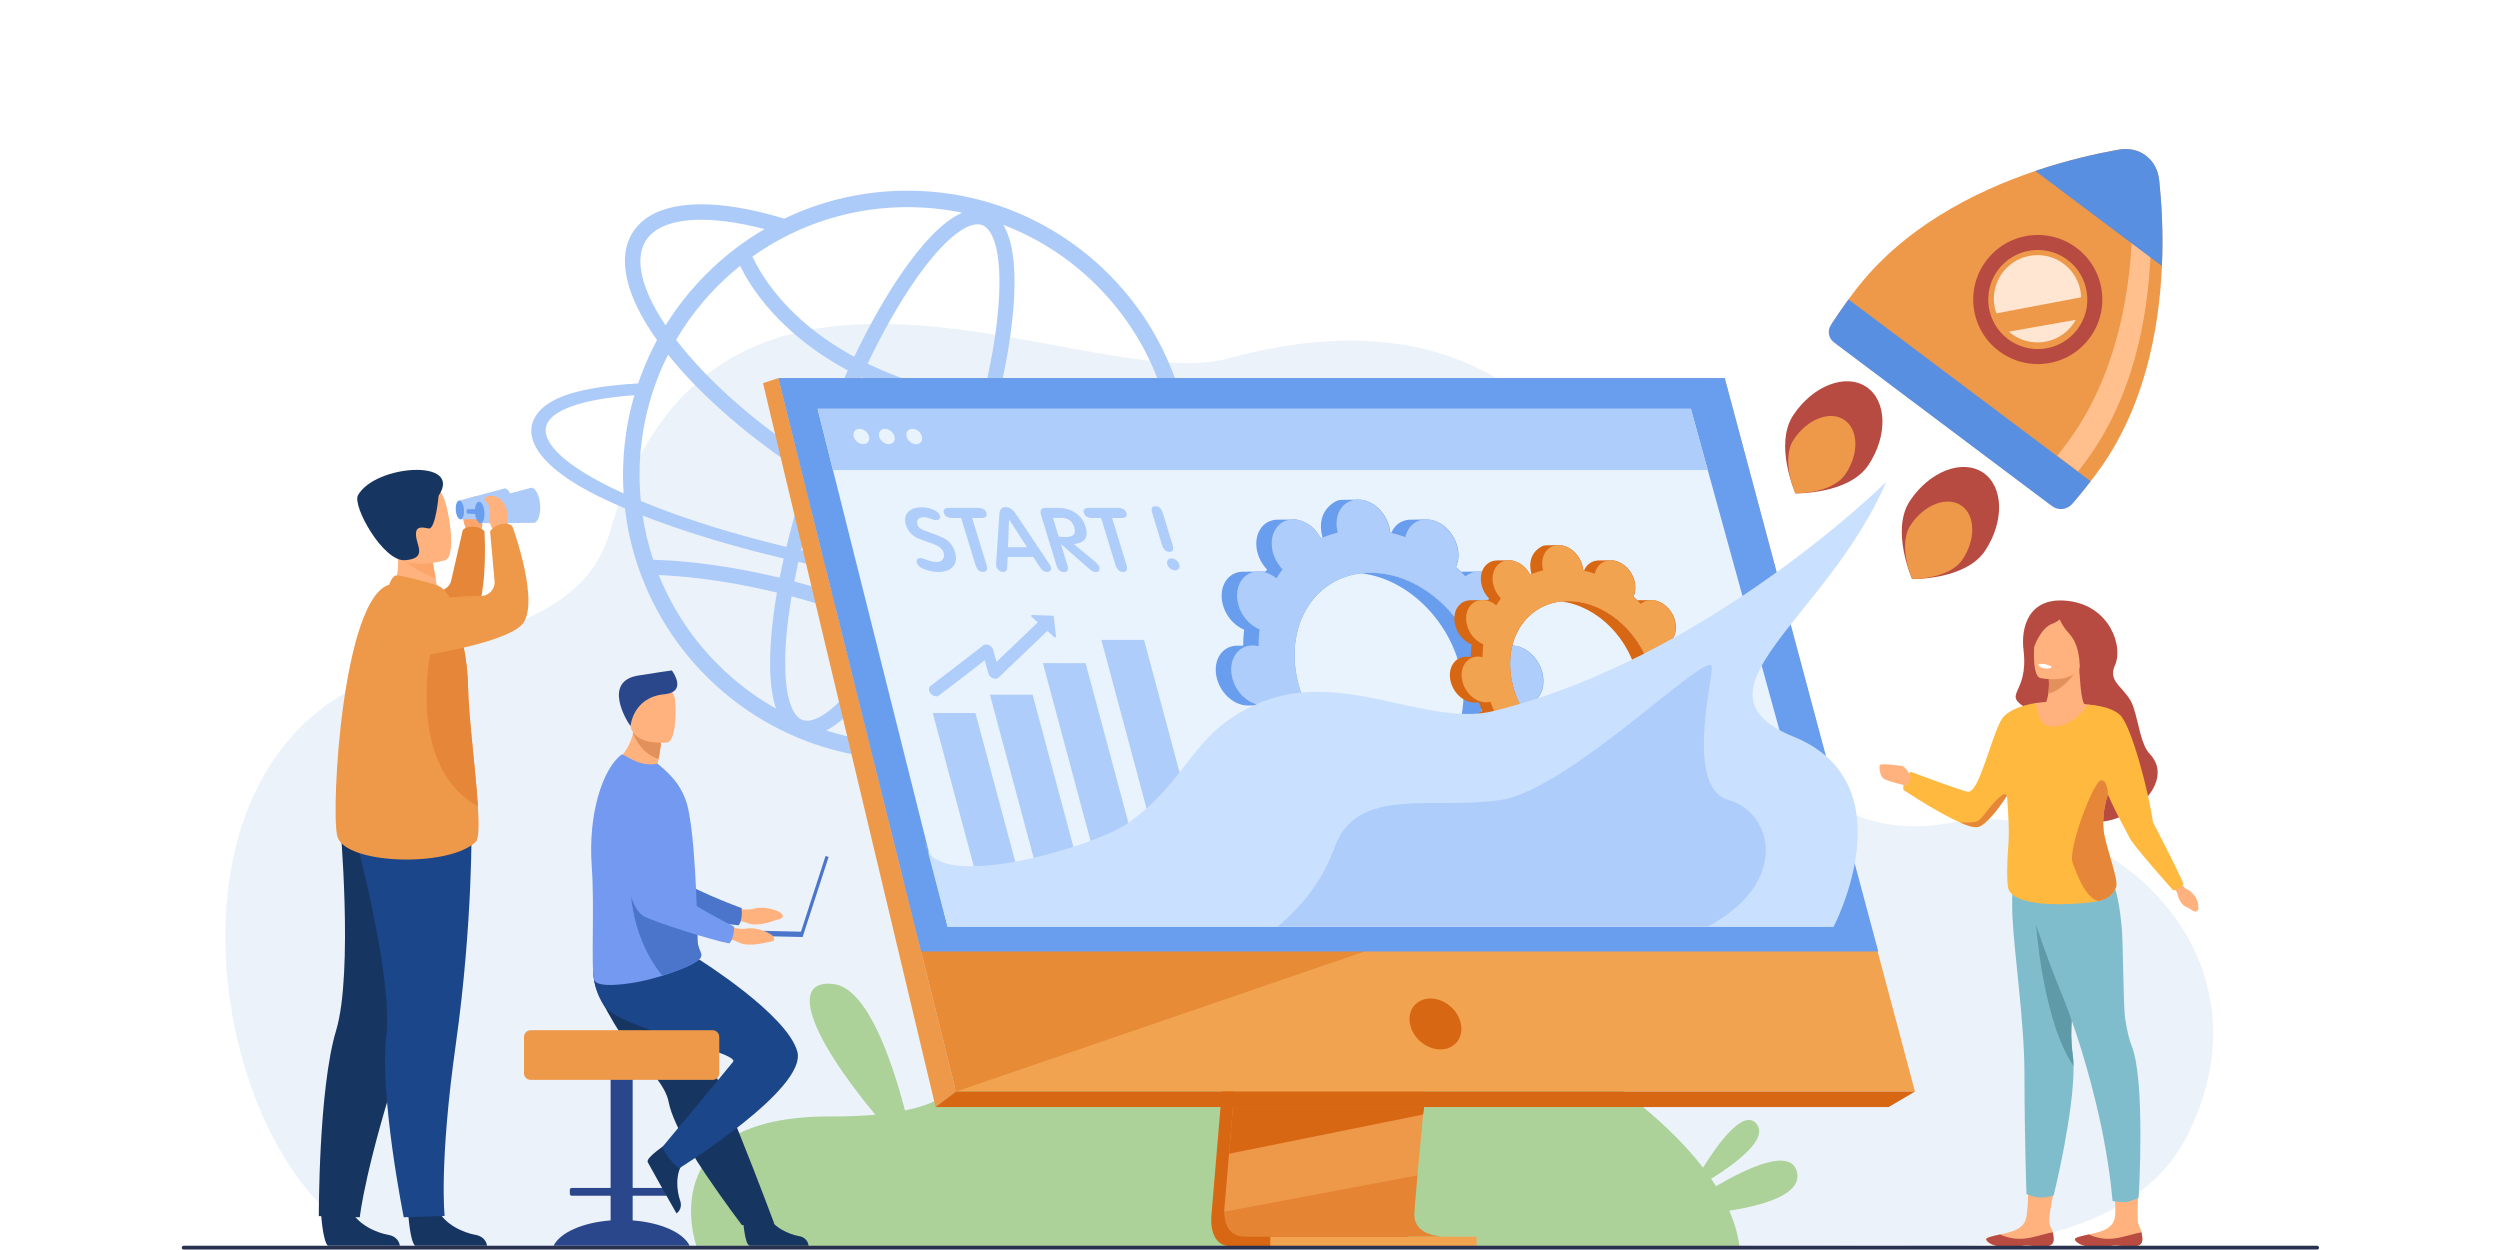 <?xml version="1.0" encoding="utf-8"?>
<!-- Generator: Adobe Illustrator 27.5.0, SVG Export Plug-In . SVG Version: 6.00 Build 0)  -->
<svg version="1.1" id="Слой_2" xmlns="http://www.w3.org/2000/svg" xmlns:xlink="http://www.w3.org/1999/xlink" x="0px" y="0px"
	 viewBox="0 0 3600 1800" style="enable-background:new 0 0 3600 2000;" xml:space="preserve">
<rect style="fill:#FFFFFF;" width="3600" height="1800"/>
<g>
	<path style="fill:#EBF2F9;" d="M2738.892,1793.261c0,0,316.108,30.739,410.781-158.1
		c137.623-274.51-135.696-490.216-338.464-450.828c-441.837,85.825-335.442-861.008-1044.532-667.77
		c-199.386,54.336-738.101-268.445-888.349,249.107c-35.728,123.071-162.31,136.624-346.067,214.715
		c-359.628,152.831-195.191,815.455,61.777,818.055C851.007,1801.042,2738.892,1793.261,2738.892,1793.261z"/>
	<path style="fill:#ADCBF9;" d="M1760.324,766.714l-31.712-0.728c10.189,13.205,12.477,25.37,6.134,35.663
		c-6.342,10.502-21.522,19.132-44.189,25.682c17.156-45.645,25.785-93.784,25.785-143.172c0-55.314-10.813-108.965-32.232-159.392
		c-20.586-48.764-50.116-92.641-87.754-130.176c-37.639-37.639-81.412-67.167-130.175-87.857
		c-50.531-21.315-104.182-32.128-159.392-32.128c-55.314,0-108.965,10.813-159.496,32.128c-6.031,2.6-12.061,5.302-17.883,8.11
		c-0.019,0.008-0.036,0.018-0.054,0.026c-17.614-5.375-34.771-9.78-51.326-13.135c-83.563-16.958-142.864-5.238-166.952,33.001
		c-22.923,36.368-10.444,91.113,35.043,154.961c-0.006,0.01-0.012,0.02-0.017,0.03c-6.135,11.333-11.645,22.978-16.74,35.04
		c-3.847,9.045-7.277,18.091-10.397,27.345c-85.466,5.095-131.215,20.136-147.85,47.378c-19.34,31.712,7.07,74.272,91.601,115.653
		c11.645,5.718,24.122,11.333,37.223,16.947c4.367,38.367,14.244,75.693,29.424,111.46c20.587,48.763,50.115,92.64,87.754,130.279
		c37.639,37.534,81.412,67.063,130.175,87.754c50.531,21.314,104.182,32.128,159.496,32.128c55.21,0,108.86-10.813,159.392-32.128
		c48.764-20.69,92.537-50.22,130.175-87.754c36.599-36.599,65.607-79.228,86.09-126.432c41.693-8.63,69.142-22.146,80.06-40.03
		C1770.097,794.995,1769.161,781.271,1760.324,766.714z M1662.484,833.778c-27.761,4.991-62.384,7.901-102.83,8.318
		c-62.76,0.765-134.839-4.191-210.798-14.202c6.391-13.914,12.657-28.212,18.768-42.835c23.572,7.886,46.447,14.132,68.264,18.559
		c24.993,5.074,47.801,7.579,68.16,7.579c47.719,0,81.909-13.776,98.793-40.58c2.779-4.415,5.046-9.096,6.792-14.042h-24.326
		c-0.402,0.741-0.832,1.472-1.28,2.185c-12.542,19.91-40.57,30.194-79.925,30.185c-18.822,0-40.25-2.35-63.799-7.131
		c-20.527-4.163-42.052-10.012-64.247-17.378c5.857-14.654,11.551-29.59,17.051-44.753c14.828-40.885,27.522-81.414,37.791-120.333
		c46.8,6.899,97.028,10.363,150.404,10.363c33.23,0,67.686-1.341,103.276-4.026c5.285,25.621,7.954,51.842,7.954,78.472
		C1692.533,736.042,1682.447,786.366,1662.484,833.778z M1155.681,1036.815c-11.831-4.291-17.836-21.272-20.792-34.762
		c-4.67-21.318-5.514-51.261-2.442-86.592c1.554-17.868,4.051-36.866,7.414-56.736c48.493,12.924,96.515,29.545,143.277,49.576
		c-10.533,18.162-21.184,35.003-31.833,50.269c-20.291,29.086-40.134,51.526-57.384,64.894
		C1183.007,1031.924,1167.513,1041.102,1155.681,1036.815z M1293.851,889.288c-48.945-21.091-99.268-38.522-150.094-51.978
		c1.792-9.224,3.756-18.608,5.89-28.136c14.134,3.214,28.467,6.324,42.979,9.318c42.47,8.686,84.838,16.061,126.312,22.028
		C1310.724,857.517,1302.339,873.807,1293.851,889.288z M1201.984,803.106c-16.409-3.377-32.581-6.904-48.474-10.567
		c7.481-31.133,16.673-63.59,27.403-96.661c55.777,34.287,112.5,62.179,166.209,81.972c-6.738,16.086-13.659,31.771-20.728,46.952
		C1285.601,818.949,1243.862,811.691,1201.984,803.106z M1065.756,382.86c3.553,7.28,8.461,16.305,15.079,26.531
		c28.197,43.578,65.438,75.167,91.715,93.993c15.088,10.81,31.19,20.83,48.258,30.045c-15.577,33.943-30.414,70.17-44.056,107.785
		c-2.543,7.013-5.017,14.014-7.434,21c-81.485-53.04-150.473-113.902-195.729-172.803c-0.006-0.008-0.012-0.016-0.019-0.024
		c11.33-19.328,24.321-37.619,38.87-54.766c6.03-7.07,12.269-13.933,18.819-20.587c0.935-0.935,1.767-1.767,2.703-2.703
		C1044.083,401.211,1054.699,391.726,1065.756,382.86z M1414.178,324.084c11.831,4.29,17.836,21.271,20.792,34.761
		c4.67,21.318,5.514,51.261,2.441,86.592c-3.363,38.673-11.107,82.597-22.633,129.367c-13.918-2.395-27.514-5.104-40.752-8.148
		c-45.743-10.519-87.443-24.908-124.683-42.983c22.221-46.341,45.718-87.668,69.21-121.344
		c20.291-29.086,40.133-51.526,57.383-64.894c9-6.975,21.114-14.441,31.72-14.441
		C1409.913,322.993,1412.103,323.331,1414.178,324.084z M1367.678,587.458c13.552,3.146,27.472,5.939,41.708,8.419
		c-10.002,37.635-22.322,76.831-36.676,116.408c-5.533,15.255-11.262,30.272-17.155,44.991
		c-53.92-19.798-111.15-48.113-167.414-83.088c2.908-8.5,5.908-17.029,9.008-25.577c13.336-36.77,27.81-72.158,42.987-105.3
		C1278.379,561.847,1321.026,576.627,1367.678,587.458z M1579.513,411.332c35.455,35.455,63.32,76.733,82.763,122.689
		c6.934,16.419,12.687,33.197,17.249,50.275c-88.926,6.504-170.411,4.462-243.252-6.081c11.559-47.228,19.341-91.656,22.754-130.898
		c3.769-43.334,3.31-94.663-14.26-123.548c4.073,1.565,8.128,3.196,12.161,4.904
		C1502.885,348.116,1544.162,375.876,1579.513,411.332z M1306.79,298.313c26.725,0,53.01,2.69,78.705,8.025
		c-30.306,13.192-61.25,49.909-84.737,83.577c-24.038,34.458-48.042,76.63-70.71,123.837c-15.295-8.311-29.763-17.288-43.354-26.93
		c-64.478-45.746-92.893-95.067-103.222-117.346c15.815-11.247,32.445-21.293,49.832-30.063c0.005,0.001,0.011,0.003,0.016,0.005
		c7.081-3.574,14.302-6.918,21.63-10.056c0.534-0.228,1.062-0.462,1.598-0.688c0.122-0.055,0.25-0.103,0.373-0.157
		c1.563-0.661,3.131-1.303,4.704-1.939c0.422-0.167,0.851-0.337,1.266-0.503C1208.535,307.67,1256.986,298.313,1306.79,298.313z
		 M929.892,346.593c12.542-19.91,40.57-30.186,79.925-30.186c18.823,0,40.25,2.35,63.799,7.13c8.94,1.811,18.073,3.94,27.361,6.39
		c0.008,0.002,0.016,0.004,0.024,0.007c-30.559,17.673-58.623,39.294-83.882,64.657c-5.302,5.199-10.398,10.605-15.388,16.22
		c-6.238,6.863-12.165,14.037-17.883,21.316c-9.15,11.645-17.572,23.809-25.37,36.287c-0.006,0.01-0.013,0.021-0.019,0.031
		C923.683,416.81,913.229,373.028,929.892,346.593z M951.2,534.021c3.431-7.902,6.966-15.7,10.813-23.29
		c0.003-0.006,0.007-0.013,0.01-0.02c47.654,59.563,117.892,120.453,199.958,173.261c-11.636,35.416-21.564,70.223-29.577,103.579
		c-59.706-14.445-115.037-30.79-163.528-48.286c-10.19-3.639-20.067-7.382-29.529-11.125c-5.614-2.183-11.125-4.471-16.532-6.758
		c-0.832-8.318-1.456-16.74-1.664-25.162c-0.104-4.055-0.208-8.005-0.208-12.061c0-4.679,0.104-9.462,0.208-14.14
		c1.352-35.039,7.278-69.247,17.676-102.31c1.767-5.614,3.639-11.125,5.719-16.635C946.625,545.354,948.809,539.636,951.2,534.021z
		 M881.641,702.875c-73.718-35.975-107.405-70.702-92.329-95.344c12.165-19.963,56.458-33.48,124.248-38.471
		c-8.318,28.073-13.413,57.081-15.388,86.506c-0.624,8.733-0.936,17.468-1.04,26.305v2.288c0,8.838,0.312,17.676,0.832,26.409
		C892.35,708.073,886.944,705.474,881.641,702.875z M937.579,747.063c9.981,3.743,20.171,7.485,30.672,11.125
		c48.273,16.728,102.388,32.274,160.271,46.068c-2.103,9.378-4.041,18.621-5.821,27.72c-4.73-1.148-9.463-2.271-14.2-3.349
		c-80.023-18.214-140.076-21.919-167.913-22.547c-6.895-20.769-11.965-42.012-15.174-63.696
		C929.469,743.944,933.524,745.503,937.579,747.063z M951.2,834.297c-0.869-2.063-1.714-4.133-2.546-6.206
		c29.688,1.195,84.728,5.69,155.033,21.692c5.031,1.145,10.058,2.345,15.083,3.57c-3.619,21.105-6.289,41.273-7.937,60.228
		c-3.123,35.904-3.345,77.299,6.664,106.868c-30.482-17.162-58.446-38.376-83.533-63.464
		C998.508,921.532,970.643,880.254,951.2,834.297z M1456.928,1039.646c-47.62,20.171-98.047,30.36-150.138,30.36
		c-40.128,0-79.329-6.053-116.987-18.052c28.54-14.959,57.215-49.313,79.298-80.97c11.39-16.327,22.772-34.396,34.009-53.899
		c64.784,29.339,127.069,65.39,185.584,107.377C1478.375,1029.977,1467.787,1035.052,1456.928,1039.646z M1579.513,956.986
		c-21.332,21.395-44.835,39.966-70.209,55.62c-61.464-44.921-127.126-83.385-195.545-114.511
		c9.409-17.239,18.681-35.446,27.733-54.454c62.634,8.3,122.848,13.281,177.82,14.569c14.349,0.416,28.281,0.416,41.797,0.311
		c35.039-0.415,66.231-2.496,92.953-6.238C1635.347,891.066,1610.29,926.21,1579.513,956.986z"/>
	<path style="fill:#ACD29A;" d="M2587.521,1687.305c-8.737-33.887-67.799-7.642-116.437,20.796
		c-2.269-3.586-4.619-7.136-7.036-10.647c34.819-21.602,83.719-57.525,65.106-79.389c-18.386-21.598-54.318,27.305-76.794,63.369
		c-60.209-78.145-149.496-133.763-149.496-133.763s372.607-309.596,94.175-472.924
		c-278.432-163.328-489.963,411.366-489.963,411.366s-190.259-176.184-371.924-111.116
		c-186.561,66.821-69.974,190.659-231.987,224.15c-19.077-73.036-54.336-176.034-102.553-182.074
		c-63.675-7.977-36.883,71.719,59.875,188.142c-18.755,1.683-40.119,2.543-64.536,2.471
		c-259.853-0.773-193.172,186.322-193.172,186.322l1502.397,3.466c-2.036-18.412-7.394-36.515-15.104-54.043
		C2541.533,1735.346,2595.748,1719.215,2587.521,1687.305z"/>
	<g>
		<g>
			<path style="fill:#D86713;" d="M1810.193,968.339l-65.518,779.026c0,0-6.865,47.223,28.261,47.307
				c57.755,0.137,287.462,0,287.462,0s-43.468-9.83-42.941-31.947c0.621-26.071,76.577-801.758,76.577-801.758L1810.193,968.339z"/>
			<path style="fill:#EE9849;" d="M2079.036,1780.537c-11.359,0.034-230.759,0.723-287.001,0
				c-24.512-0.305-28.809-21.793-29.012-35.701c-0.102-6.667,0.745-11.596,0.745-11.596l1.703-20.248l4.343-51.607l3.835-45.594
				l4.929-58.59l4.151-49.452l46.554-553.552l283.843-7.366c0,0-31.99,324.621-54.619,560.918
				c-2.526,26.328-4.929,51.573-7.151,75.138c-0.722,7.523-1.409,14.879-2.087,22.041c-2.098,22.357-4.016,42.888-5.686,61.015
				c-0.879,9.554-1.691,18.432-2.425,26.564c-2.888,31.866-4.579,52.216-4.603,56.085c-0.011,2.256,0.181,4.354,0.553,6.306
				C2041.767,1779.726,2074.772,1780.537,2079.036,1780.537z"/>
			<polygon style="fill:#F1A34F;" points="1120.869,544.422 1280.459,1185.464 1302.31,1273.257 1376.64,1571.836 
				2757.563,1571.836 2483.597,544.422 			"/>
			<polygon style="fill:#EE9849;" points="1120.867,544.421 1098.749,551.794 1347.236,1594.139 1376.642,1571.84 			"/>
			<polygon style="fill:#D86713;" points="1347.236,1594.139 2719.659,1594.139 2757.559,1571.84 1376.642,1571.84 			"/>
			<rect x="1829.19" y="1780.85" style="fill:#F1A34F;" width="297.149" height="14.12"/>
			<polygon style="fill:#D86713;" points="2050.802,1594.133 2049.268,1604.928 1769.813,1661.385 1773.648,1615.791 
				1775.476,1594.133 			"/>
			<path style="opacity:0.4;fill:#D86713;" d="M2079.036,1780.537c-11.359,0.034-230.759,0.723-287.001,0
				c-24.512-0.305-28.809-21.793-29.012-35.701l278.135-52.329c-2.888,31.866-4.579,52.216-4.603,56.085
				c-0.011,2.256,0.181,4.354,0.553,6.306C2041.767,1779.726,2074.772,1780.537,2079.036,1780.537z"/>
			<polygon style="opacity:0.4;fill:#D86713;" points="1983.259,1363.849 1376.642,1571.84 1302.31,1273.257 			"/>
			<polygon style="fill:#699DEE;" points="1120.867,544.421 2483.596,544.421 2704.7,1370.139 1326.428,1370.139 			"/>
		</g>
		<path style="fill:#D86713;" d="M2103.71,1474.521c-3.937-20.251-23.543-36.667-43.793-36.667
			c-20.251,0-33.476,16.416-29.539,36.667c3.936,20.25,23.543,36.666,43.793,36.666
			C2094.422,1511.188,2107.646,1494.771,2103.71,1474.521z"/>
		<polygon style="fill:#E9F3FE;" points="2640.43,1334.357 1364.502,1334.357 1220.005,758.733 1208.93,714.59 1199.476,676.938 
			1177.316,588.651 2434.853,588.651 2459.188,676.938 2469.569,714.59 2481.737,758.733 		"/>
		<polygon style="fill:#AFCDFB;" points="2459.188,676.938 1199.476,676.938 1177.316,588.651 2434.853,588.651 		"/>
		<g>
			<path style="fill:#E9F3FE;" d="M1237.624,617.514c-6.095,0-9.805,4.941-8.285,11.037c1.52,6.095,7.693,11.037,13.788,11.037
				s9.805-4.941,8.285-11.037C1249.892,622.455,1243.719,617.514,1237.624,617.514z"/>
			<path style="fill:#E9F3FE;" d="M1274.294,617.514c-6.096,0-9.805,4.941-8.285,11.037c1.52,6.095,7.693,11.037,13.789,11.037
				c6.095,0,9.805-4.941,8.285-11.037C1286.563,622.455,1280.39,617.514,1274.294,617.514z"/>
			<path style="fill:#E9F3FE;" d="M1327.569,628.55c-1.52-6.095-7.693-11.037-13.788-11.037s-9.805,4.941-8.285,11.037
				c1.52,6.095,7.693,11.037,13.789,11.037S1329.089,634.646,1327.569,628.55z"/>
		</g>
	</g>
	<g>
		<path style="fill:#FCA56B;" d="M693.431,761.684c0,0,3.907-12.287-2.222-23.347c-6.128-11.06,3.772-18.726,1.274-22.064
			c-2.498-3.338-18.796-2.997-24.359,13.053c-5.563,16.051,3.836,34.162,3.836,34.162L693.431,761.684z"/>
		<path style="fill:#E58638;" d="M625.044,850.023c11.562,3.448,23.474-4.234,25.091-15.938l16.229-70.598
			c0,0,3.384-5.468,15.083-4.99c12.738,0.521,16.184,6.835,16.184,6.835s7.877,124.281-28.916,141.82
			C631.922,924.693,590.262,839.649,625.044,850.023z"/>
		<path style="fill:#163560;" d="M701.32,1793.891H597.69c-7.37-6.671-9.8-45.91-9.8-45.91s32.13-28.95,42.63-6.041
			c9.98,21.771,37.56,33.351,54.03,36.221C698.74,1780.63,700.98,1791.04,701.32,1793.891z"/>
		<path style="fill:#163560;" d="M575.79,1793.891H472.16c-7.37-6.671-9.81-45.91-9.81-45.91s32.13-28.95,42.63-6.041
			c9.98,21.771,37.56,33.351,54.03,36.221C573.2,1780.63,575.45,1791.04,575.79,1793.891z"/>
		<path style="fill:#163560;" d="M650.308,1251.383c0,0-14.741,94.278-69.731,261.638c-54.99,167.36-62.484,239.832-62.484,239.832
			l-58.991-1.654c0,0-0.503-182.904,24.839-267.063c25.343-84.159,5.469-303.402,5.469-303.402L650.308,1251.383z"/>
		<path style="fill:#1C468A;" d="M679.014,1185.898c0,0,2.087,142.071-22.494,316.511
			c-24.581,174.439-16.249,248.485-16.249,248.485l-58.873,1.958c0,0-35.183-174.504-25.096-261.815
			c10.087-87.311-48.179-299.602-48.179-299.602L679.014,1185.898z"/>
		<path style="fill:#FFB27D;" d="M565.045,853.432l27.768,20.566l40.13-8.449c-0.555-3.66-3.205-18.827-5.617-32.565
			c-0.146-0.81-0.292-1.62-0.428-2.412c-2.067-11.69-3.851-21.732-3.851-21.732l-37.481-18.682l-13.975-6.965
			c0.037,0.246,1.083,12.974,1.229,14.831C575.442,831.017,565.045,853.432,565.045,853.432z"/>
		<path style="fill:#EE9849;" d="M630.135,843.055c-0.88-0.371-54.59-16.22-60.425-14.294c-5.835,1.927-9.29,13.216-9.29,13.216
			l87.853,19.862C648.273,861.839,641.358,847.78,630.135,843.055z"/>
		<path style="fill:#EE9849;" d="M485.503,1203.438c9.104,41.532,160.623,46.458,199.679,8.758
			c4.443-4.297,4.661-24.29,2.986-51.247c-3.277-52.667-13.801-131.891-14.211-172.367c-0.201-19.546-2.886-39.539-6.464-57.692
			c-7.611-38.692-19.218-69.054-19.218-69.054s-74.007-23.925-87.854-19.856C493.706,861.58,476.398,1161.904,485.503,1203.438z"/>
		<path style="fill:#E58638;" d="M688.168,1160.948c-3.277-52.667-13.801-131.891-14.211-172.367
			c-0.201-19.546-2.886-39.539-6.464-57.692l-44.519-7.856C622.974,923.032,579.447,1100.816,688.168,1160.948z"/>
		<path style="fill:#FCA56B;" d="M575.633,798.607c8.23,15.75,38.902,29.37,51.693,34.377c-0.146-0.81-0.292-1.62-0.428-2.412
			c-2.067-11.69-3.851-21.732-3.851-21.732l-37.481-18.682C577.281,790.031,572.237,792.125,575.633,798.607z"/>
		<path style="fill:#FFB27D;" d="M641.261,806.646c0,0-67.621,21.094-80.109-21.219c-12.488-42.313-29.626-68.087,13.02-83.345
			c42.646-15.257,55.838-1.598,63.441,11.512C645.217,726.703,658.529,800.068,641.261,806.646z"/>
		<path style="fill:#163560;" d="M631.583,713.892c0,0-4.313,49.239-14.495,47.101s-19.418-3.722-17.927,11.12
			c1.491,14.843,15.611,31.982-15.77,34.607c-31.382,2.625-76.496-78.306-67.875-93.629
			C540.391,668.878,667.535,659.956,631.583,713.892z"/>
		<g>
			<g>
				<path style="fill:#ADCBF9;" d="M726.688,703.322l-65.518,17.503l2.029,27.009l66.798-0.466
					c5.288-0.397,8.835-10.58,7.921-22.743C737.004,712.463,731.976,702.925,726.688,703.322z"/>
				<path style="fill:#699DEE;" d="M668.056,733.889c-0.561-7.459-3.644-13.308-6.886-13.064c-3.243,0.244-5.418,6.488-4.857,13.946
					c0.56,7.458,3.644,13.307,6.887,13.064C666.442,747.591,668.617,741.347,668.056,733.889z"/>
			</g>
			<path style="fill:#699DEE;" d="M692.345,733.003l-20.262,0.374c-0.637,4.259,0.458,6.091,0.458,6.091l20.2,1.354L692.345,733.003
				z"/>
			<g>
				<path style="fill:#ADCBF9;" d="M764.843,702.37l-75.219,20.095l2.33,31.009l76.689-0.535
					c6.071-0.457,10.143-12.147,9.094-26.112C776.687,712.864,770.914,701.914,764.843,702.37z"/>
				<path style="fill:#699DEE;" d="M697.529,737.463c-0.643-8.563-4.183-15.278-7.906-14.998c-3.723,0.279-6.219,7.448-5.576,16.011
					c0.644,8.563,4.183,15.278,7.906,14.998C695.676,753.194,698.173,746.026,697.529,737.463z"/>
			</g>
		</g>
		<path style="fill:#FFB27D;" d="M709.21,761.575c0,0-7.099-10.763-4.207-23.072c2.892-12.31-8.719-16.996-7.222-20.887
			c1.497-3.892,17.274-7.993,26.989,5.941c9.715,13.935,5.593,33.919,5.593,33.919L709.21,761.575z"/>
		<path style="fill:#EE9849;" d="M616.701,864.777c0,0,39.28-7.156,75.571-6.625c12.064,0.176,21.44-10.454,19.815-22.157
			L705.75,765c0,0,4.541-7.538,15.929-10.257c12.4-2.962,16.382,3.726,16.382,3.726s42.407,115.916,11.765,142.795
			c-30.642,26.878-146.673,43.735-146.673,43.735L616.701,864.777z"/>
	</g>
	<g>
		<g>
			<path style="fill:#EE9849;" d="M3113.174,383.15c-4.043,93.348-25.755,207.615-94.795,299.545
				c-2.538,3.373-5.09,6.718-7.649,10.027c-7.744,10.005-15.626,19.734-23.624,29.172c-8.922,10.514-24.519,12.201-35.549,3.919
				l-306.445-230.142c-3.505-2.632-6.094-6.049-7.679-9.838c-1.076-2.552-1.694-5.272-1.84-8.027
				c-0.255-4.908,1.004-9.925,3.897-14.317c7.191-10.914,14.717-21.785,22.592-32.59c2.465-3.388,4.967-6.77,7.504-10.143
				c69.033-91.93,172.721-144.639,261.24-174.553c46.746-15.793,89.262-25.238,120.208-30.735c5.141-0.909,10.144-1.098,14.92-0.625
				c7.235,0.705,13.954,2.923,19.844,6.406c12.718,7.519,21.566,20.941,23.384,37.891
				C3112.527,290.391,3115.318,333.851,3113.174,383.15z"/>
			<path style="fill:#588FE0;" d="M2661.871,431.182c-8.945,12.276-17.449,24.64-25.506,37.041
				c-5.247,8.076-3.31,18.842,4.392,24.625l314.202,235.963c8.994,6.754,21.677,5.346,28.996-3.195
				c9.009-10.51,17.873-21.385,26.558-32.608L2661.871,431.182z"/>
			<g>
				<path style="fill:#B74B42;" d="M2934.208,524.278c-19.985,0.001-39.351-6.426-55.616-18.642
					c-19.851-14.907-32.708-36.653-36.204-61.231c-3.495-24.578,2.79-49.046,17.698-68.897l0,0
					c14.908-19.851,36.653-32.708,61.231-36.204c24.58-3.495,49.046,2.79,68.896,17.698c19.851,14.908,32.708,36.654,36.203,61.231
					c3.496,24.578-2.79,49.046-17.698,68.897c-14.907,19.851-36.652,32.708-61.23,36.203
					C2943.05,523.965,2938.613,524.278,2934.208,524.278z M2934.552,359.963c-3.382,0-6.785,0.24-10.193,0.724
					c-18.867,2.683-35.56,12.553-47.003,27.791l0,0c-11.443,15.238-16.269,34.02-13.585,52.886
					c2.683,18.866,12.553,35.559,27.79,47.002c15.238,11.443,34.02,16.267,52.887,13.585c18.867-2.683,35.559-12.552,47.002-27.791
					c11.444-15.238,16.269-34.02,13.586-52.887c-2.684-18.866-12.553-35.559-27.79-47.002
					C2964.76,364.896,2949.893,359.963,2934.552,359.963z"/>
			</g>
			<path style="fill:#FFC08D;" d="M3092.821,242.779c-0.857-8.057-3.315-15.32-7.023-21.53c-5.89-3.483-12.608-5.701-19.844-6.406
				c0.052,0.407,0.103,0.814,0.146,1.221c3.353,31.245,6.137,74.712,4,124.003c-4.051,93.348-25.763,207.615-94.803,299.545
				c-2.53,3.381-5.082,6.719-7.649,10.034c-1.708,2.205-3.425,4.392-5.146,6.57l29.982,22.56c0.628-0.805,1.261-1.6,1.886-2.408
				c2.566-3.315,5.112-6.661,7.649-10.034c69.04-91.93,90.752-206.197,94.802-299.545
				C3098.958,317.491,3096.166,274.031,3092.821,242.779z"/>
			<path style="fill:#588FE0;" d="M3109.182,259.142c-3.213-29.99-28.455-48.946-58.15-43.671
				c-30.944,5.498-73.461,14.938-120.207,30.735l182.354,136.945C3115.316,333.854,3112.529,290.391,3109.182,259.142z"/>
		</g>
		<g>
			<path style="fill:#B74B42;" d="M2687.381,557.039c-29.88-19.846-76.912-1.591-105.05,40.772
				c-28.138,42.364,3.154,112.641,3.154,112.641s76.912,1.591,105.05-40.772C2718.672,627.315,2717.26,576.885,2687.381,557.039z"/>
			<path style="fill:#B74B42;" d="M2855.35,680.418c-29.879-19.846-76.911-1.591-105.049,40.772
				c-28.138,42.364,3.154,112.64,3.154,112.64s76.911,1.591,105.049-40.772C2886.642,750.695,2885.229,700.264,2855.35,680.418z"/>
		</g>
		<g>
			<path style="fill:#EE9849;" d="M2655.621,604.538c-20.623-13.698-53.085-1.099-72.506,28.141
				c-19.421,29.24,2.177,77.745,2.177,77.745s53.086,1.099,72.507-28.141C2677.219,653.043,2676.244,618.235,2655.621,604.538z"/>
			<path style="fill:#EE9849;" d="M2823.943,727.778c-20.624-13.698-53.086-1.099-72.507,28.141
				c-19.421,29.24,2.178,77.745,2.178,77.745s53.085,1.099,72.506-28.141C2845.541,776.283,2844.566,741.476,2823.943,727.778z"/>
		</g>
		<path style="fill:#FFE6D2;" d="M2892.718,477.56l96.358-17.029c-10.696,19.385-31.34,32.517-55.051,32.517
			C2918.211,493.047,2903.763,487.201,2892.718,477.56z"/>
		<path style="fill:#FFE6D2;" d="M2996.834,428.108l-122.04,23.115c-2.334-6.573-3.606-13.648-3.606-21.021
			c0-34.705,28.133-62.838,62.838-62.838C2968.033,367.364,2995.729,394.37,2996.834,428.108z"/>
	</g>
	<g>
		<g>
			<path style="fill:#FFB27D;" d="M1052.959,1306.962c0,0,20.434,5.248,33.424,1.335s35.346,2.514,38.946,7.25
				s2.278,6.618-4.146,8.253c-6.424,1.635-29.185,11.343-44.144,5.725c-14.959-5.619-34.469-5.823-34.469-5.823L1052.959,1306.962z"
				/>
			<path style="fill:#4A75CB;" d="M876.36,1129.459c0,0,22.955,163.147,60.965,177.76c18.754,7.211,101.642,23.555,126.161,25.197
				c0,0,6.006-4.873,4.543-24.707c0,0-86.841-31.881-99.178-49.22c-18.361-25.804,11.398-105.418-11.641-129.653
				C934.17,1104.602,895.366,1094.186,876.36,1129.459z"/>
		</g>
		<path style="fill:#2B478B;" d="M911.036,1757.388v-35.569h56.002c1.512,0,2.748-1.237,2.748-2.748v-5.699
			c0-1.512-1.236-2.748-2.748-2.748h-56.002v-202.488c0-5.682-4.649-10.331-10.331-10.331h-11.083
			c-5.682,0-10.33,4.649-10.33,10.331v202.488H823.29c-1.511,0-2.748,1.236-2.748,2.748v5.699c0,1.511,1.237,2.748,2.748,2.748
			h56.002v35.569c-40.519,3.063-72.983,17.65-82.09,36.499h195.923C984.019,1775.038,951.555,1760.451,911.036,1757.388z"/>
		<path style="fill:#163560;" d="M884.096,1473.179c6.696,11.358,14.441,22.003,22.423,32.083
			c24.671,31.145,51.527,56.824,56.206,81.099c0.93,4.838,2.407,10.048,4.337,15.537c1.955,5.561,4.369,11.406,7.157,17.451
			c10.469,22.741,26.125,48.223,41.757,71.385c27.022,40.042,52.433,73.453,52.433,73.453l46.6-1.985
			c-1.867-4.671-22.19-59.958-49.38-127.522c-11.041-27.428-22.781-56.603-34.108-84.737c-1.509-3.757-3.019-7.498-4.512-11.208
			c-3.463-8.61-6.871-17.085-10.199-25.338c-25.529-63.442-45.864-113.961-45.864-113.961s-102.037-38.653-112.634-13.606
			C849.575,1406.48,856.692,1426.711,884.096,1473.179z"/>
		<path style="fill:#163560;" d="M1069.865,1754.808c0,0,2.384,38.454,9.824,39.005c0.989,0.074,37.733,0.074,37.733,0.074h46.904
			c0,0-0.307-11.574-14.017-13.963c-13.711-2.39-36.659-12.025-44.964-30.146
			C1096.606,1730.714,1069.865,1754.808,1069.865,1754.808z"/>
		<path style="fill:#163560;" d="M961.959,1645.859c0,0-32.413,20.828-29.268,27.592c0.419,0.9,18.331,32.982,18.331,32.982
			l23.103,40.82c0,0,9.718-5.777,5.121-18.913c-4.597-13.136-7.372-37.87,4.402-53.956
			C996.033,1657.463,961.959,1645.859,961.959,1645.859z"/>
		<path style="fill:#1C468A;" d="M1005.667,1381c0,0,128.224,79.867,142.521,133.48S977.815,1682.47,977.815,1682.47
			s-20.254-17.871-23.828-30.977c0,0,83.473-100.007,101.58-122.424c11.121-13.769-164.424-47.66-185.87-81.02
			c-21.445-33.36-13.768-61.428-13.768-61.428L1005.667,1381z"/>
		<path style="fill:#EE9849;" d="M1026.226,1483.532H764.102c-5.242,0-9.532,4.29-9.532,9.532v52.425
			c0,5.242,4.29,9.532,9.532,9.532h262.124c5.243,0,9.532-4.29,9.532-9.532v-52.425
			C1035.757,1487.822,1031.468,1483.532,1026.226,1483.532z"/>
		<path style="fill:#FFB27D;" d="M966.1,1119.17c-30.68,7.94-81.55-20.49-81.55-20.49s19.75-13.27,27.07-42.43
			c0.37-1.47,0.71-2.98,1-4.52c3.22-0.69,9.28-1.971,15.76-3.341l23.44,20.99c0,0-0.53,8.72-3.47,23.7
			c-0.51,2.62-1.09,5.42-1.76,8.41C959.17,1109.28,966.1,1119.17,966.1,1119.17z"/>
		<path style="fill:#739AF0;" d="M1009.68,1376.82c-0.06,0.31-0.16,0.63-0.27,0.96c-2.96,8.29-30.5,19.47-55.77,27.29
			c-9.06,2.81-17.84,5.18-25.08,6.84c-19.57,4.479-68.6,12.47-72.9-0.971c-4.98-15.56,0.8-105.47-3.6-164.579
			c-5.19-72.261,14.82-138.03,42.64-159.5c2.1-1.54,6.26,2.56,18.31,8.279c11.13,5.271,23.43,6.78,33.84,4.5l9.33,8
			c12.89,11.601,27.06,27.431,33.49,51.7c3.93,14.891,6.9,38.43,9.1,64.91c0.85,10.26,1.59,20.97,2.22,31.78
			c1,17.21,1.87,34.569,2.29,51.08c0.01,0.319,0.02,0.63,0.02,0.95l0.01,0.6c0.18,1.66,0.21,3.479,0.23,5.15
			c0.44,14.8,0.36,28.569,0.86,40.26c0.01,0.33,0.03,0.649,0.05,0.96c0.63,9.8,4.22,14.22,5.18,18.31
			C1009.89,1374.49,1009.95,1375.62,1009.68,1376.82z"/>
		<path style="fill:#4A75CB;" d="M1009.68,1376.82c-0.06,0.31-0.16,0.63-0.27,0.96c-2.96,8.29-30.5,19.47-55.77,27.29
			c-51.33-64.311-45.83-141.26-45.83-141.26l95.47,43.3c0.01,0.319,0.02,0.63,0.02,0.95l0.01,0.6c0.18,1.66,0.21,3.479,0.23,5.15
			c0.44,14.8,0.36,28.569,0.86,40.26c0.01,0.33,0.03,0.649,0.05,0.96c0.63,9.8,4.22,14.22,5.18,18.31
			C1009.89,1374.49,1009.95,1375.62,1009.68,1376.82z"/>
		<path style="fill:#E2915A;" d="M951.82,1069.38c0,0-0.53,8.72-3.47,23.7c-22.88-7.391-33.26-28.061-36.73-36.83
			c0.37-1.47,0.71-2.98,1-4.52c3.22-0.69,9.28-1.971,15.76-3.341L951.82,1069.38z"/>
		<path style="fill:#FFB27D;" d="M961.084,1069.153c0,0-50.281,5.672-53.331-25.695c-3.05-31.366-11.593-51.76,20.381-56.707
			c31.974-4.947,39.385,6.415,42.949,16.637C974.648,1013.609,974.085,1066.87,961.084,1069.153z"/>
		<path style="fill:#2B478B;" d="M907.97,1045.623c0,0,3.188-41.637,48.958-45.949c31.35-2.954,13.871-29.936,10.53-34.239
			c0,0-24.019,3.293-48.639,7.361C867.143,981.333,902.894,1039.141,907.97,1045.623z"/>
		<polygon style="fill:#4A75CB;" points="1188.802,1232.6 1153.379,1341.618 1028.786,1338.957 1028.623,1346.563 
			1155.756,1349.277 1193.203,1234.029 		"/>
		<g>
			<path style="fill:#FFB27D;" d="M1042.444,1332.044c0,0,19.73,7.47,33.072,5.012c13.342-2.457,34.853,6.396,37.909,11.5
				s1.535,6.829-5.031,7.745c-6.566,0.917-30.257,8.057-44.506,0.823c-14.248-7.233-33.617-9.588-33.617-9.588L1042.444,1332.044z"
				/>
			<path style="fill:#739AF0;" d="M886.49,1136.153c0,0,4.828,164.684,40.995,183.397c17.846,9.234,98.426,34.617,122.614,38.952
				c0,0,6.507-4.181,7.239-24.055c0,0-82.797-41.261-93.147-59.854c-15.403-27.671,22.951-103.518,2.725-130.146
				C946.688,1117.82,909.269,1103.19,886.49,1136.153z"/>
		</g>
	</g>
	<g>
		<path style="fill:#FFB27D;" d="M3135.227,1262.963l6.058,9.814c3.146,3.614,3.988,5.634,6.48,6.86
			c6.017,2.962,17.128,10.559,17.966,26.519c0,0-0.189,9.031-6.245,6.105c-6.056-2.927-3.411-2.655-12.018-6.599
			c-8.606-3.944-11.8-16.487-12.553-20.765l-7.023-9.219L3135.227,1262.963z"/>
		<g>
			<path style="fill:#FFB27D;" d="M2957.179,1786.308c-0.33,3.536-2.292,5.812-5.403,7.175c-0.01,0.009-0.028,0.016-0.047,0.015
				c-5.752,2.521-15.396,1.949-25.82,0.544c-1.335-0.176-2.535-0.321-3.61-0.419c-0.282-0.025-0.565-0.052-0.84-0.067
				c-0.219-0.02-0.438-0.03-0.647-0.049c-10.379-0.684-9.566,2.515-29.4,2.416c-22.608-0.119-30.254-7.733-31.292-10.98
				c-0.872-2.754,9.027-4.889,20.096-7.35c0.534-0.117,1.07-0.243,1.614-0.359c1.472-0.326,2.955-0.67,4.429-1.005
				c13.193-3.096,26.259-7.003,30.579-19.681c4.583-13.443,3.497-53.336,3.497-53.336h40.04c0,0-10.51,44.072-9.409,56.773
				c0.599,6.781,3.841,8.71,5.092,14.586c0.091,0.412,0.173,0.824,0.246,1.235
				C2956.909,1779.243,2957.509,1782.762,2957.179,1786.308z"/>
			<g>
				<path style="fill:#80BDCC;" d="M3003.77,1355.126c-3.379,18.971-8.2,38.574-12.389,58.962
					c-6.727,32.785-11.803,67.611-6.606,105.112c0.665,4.829,1.025,10.154,1.105,15.88c1.009,66.281-28.607,186.399-28.607,186.399
					s-8.044,3.47-21.524,2.803c-6.94-0.344-17.591-4.819-17.591-4.819s-2.803-74.474-2.972-174.629
					c-0.121-72.599-14.376-168.188-17.256-224.358c-1.742-33.992,2.041-79.278,2.041-79.278s59.035-47.471,80.24-23.184
					C3001.159,1242.014,3016.414,1284.16,3003.77,1355.126z"/>
			</g>
			<path style="fill:#5F9AA8;" d="M2984.774,1519.2c0.665,4.829,1.025,10.154,1.105,15.88
				c-44.212-64.056-53.989-203.737-53.989-203.737l48.561,23.567c0,0,5.324,26.193,10.93,59.178
				C2984.654,1446.873,2979.578,1481.699,2984.774,1519.2z"/>
			<path style="fill:#FFB27D;" d="M3084.904,1786.308c-0.329,3.536-2.291,5.812-5.402,7.175c-0.01,0.009-0.028,0.016-0.047,0.015
				c-5.752,2.521-15.396,1.949-25.82,0.544c-1.335-0.176-2.535-0.321-3.61-0.419c-0.283-0.025-0.565-0.052-0.84-0.067
				c-0.219-0.02-0.438-0.03-0.647-0.049c-10.38-0.684-9.566,2.515-29.4,2.416c-22.608-0.119-30.254-7.733-31.292-10.98
				c-0.872-2.754,9.027-4.889,20.096-7.35c0.534-0.117,1.069-0.243,1.613-0.359c1.473-0.326,2.956-0.67,4.43-1.005
				c13.194-3.096,26.259-7.003,30.579-19.681c4.583-13.443-1.965-52.722-1.965-52.722l37.094-3.1c0,0-2.302,44.757-1.201,57.457
				c0.598,6.782,4.041,10.512,5.292,16.388c0.091,0.412,0.173,0.824,0.246,1.235
				C3084.636,1779.243,3085.235,1782.762,3084.904,1786.308z"/>
			<path style="fill:#80BDCC;" d="M3079.676,1724.869c0,0-9.536,4.513-16.401,5.886c-6.864,1.373-21.128-1.309-21.128-1.309
				c-2.572-28.842-8.549-73.94-20.164-124.833c-13.227-57.94-32.906-126.408-60.347-191.246
				c-5.859-13.846-30.027-79.391-34.128-95.931c-12.402-49.978,0.049-44.594,0.049-44.594l108.396-12.72
				c0,0,13.354,6.864,19.505,77.437c1.84,21.135,2.066,112.391,4.84,129.69c2.627,16.385,5.702,30.005,9.309,38.855
				C3089.744,1555.533,3079.676,1724.869,3079.676,1724.869z"/>
			<path style="fill:#B84C42;" d="M3084.904,1786.308c-0.329,3.536-2.291,5.812-5.402,7.175c-0.01,0.009-0.028,0.016-0.047,0.015
				c-6.078,2.169-15.576,1.703-25.797,0.482c-1.336-0.158-2.539-0.276-3.634-0.357c-0.283-0.025-0.565-0.052-0.84-0.067
				c-0.219-0.02-0.438-0.03-0.647-0.049c-10.38-0.684-9.566,2.515-29.4,2.416c-22.608-0.119-30.254-7.733-31.292-10.98
				c-0.872-2.754,9.027-4.889,20.096-7.35c2.911,1.44,16.844,7.74,34.155,6.057c15.225-1.46,30.768-7.56,41.687-9.078
				c0.091,0.412,0.173,0.824,0.246,1.235C3084.636,1779.243,3085.235,1782.762,3084.904,1786.308z"/>
			<path style="fill:#B84C42;" d="M2957.179,1786.308c-0.33,3.536-2.292,5.812-5.403,7.175c-0.01,0.009-0.028,0.016-0.047,0.015
				c-6.078,2.169-15.576,1.703-25.796,0.482c-1.337-0.158-2.54-0.276-3.635-0.357c-0.282-0.025-0.565-0.052-0.84-0.067
				c-0.219-0.02-0.438-0.03-0.647-0.049c-10.379-0.684-9.566,2.515-29.4,2.416c-22.608-0.119-30.254-7.733-31.292-10.98
				c-0.872-2.754,9.027-4.889,20.096-7.35c2.911,1.44,16.844,7.74,34.155,6.057c15.225-1.46,30.768-7.56,41.687-9.078
				c0.091,0.412,0.173,0.824,0.246,1.235C2956.909,1779.243,2957.509,1782.762,2957.179,1786.308z"/>
			<path style="fill:#B74B42;" d="M2913.815,935.55c-3.661-29.901,5.677-77.748,65.356-70.102
				c59.68,7.646,78.487,66.296,66.451,92.375c-12.037,26.079,17.326,32.368,26.544,60.412c7.919,24.092,10.68,54.005,23.493,67.43
				c41.314,43.281-39.664,109.84-88.48,95.805c-88.92-25.564-100.373-29.379-97.216-99.245
				c1.617-35.796,29.467-49.666,11.784-60.022C2879.033,997.182,2922.1,1003.21,2913.815,935.55z"/>
			<path style="fill:#FFB27D;" d="M3001.537,1013.815l-16.443,42.486l-35.482,1.73l-17.702-26.436
				c11.172-8.498,15.892-21.242,17.623-32.65c1.416-9.128,1.022-17.387,0.63-21.872c-0.236-2.282-0.473-3.619-0.473-3.619
				l44.217-13.454l0.156-0.079c0.551,11.723,1.181,20.927,1.889,28.086C2998.469,1013.265,3001.537,1013.815,3001.537,1013.815z"/>
			<path style="fill:#FFB27D;" d="M2931.756,1012.321c2.283,0,41.038-7.887,106.49,8.857c0,0-35.846,164.228-23.668,195.181
				c12.177,30.953,16.805,58.426,16.805,58.426l-132.101,1.639c0,0,1.847-106.244-4.242-143.847
				S2931.756,1012.321,2931.756,1012.321z"/>
			<path style="fill:#FFB93E;" d="M3100.333,1184.179c-6.616-45.652-31.141-139.399-47.616-154.731
				c-14.57-13.559-45.991-14.801-45.991-14.801v0.001l-0.005-0.001c-6.525,10.225-28.869,35.625-56.594,31.048
				c-14.963-2.468-17.996-29.371-18.336-32.967l0.1-0.405c0,0-0.048,0.007-0.134,0.018c0-0.003-0.001-0.02-0.001-0.02
				c-0.108,0.023-0.211,0.044-0.318,0.065c-4.368,0.646-39.132,6.303-49.444,24.056c-15.231,26.21-31.815,104.864-48.111,103.702
				c-7.479-0.536-82.754-28.828-82.754-28.828s-12.541,11.748-10.139,26.162c0,0,37.165,24.889,68.596,40.769
				c4.356,2.202,8.601,4.228,12.621,5.989c11.331,4.974,20.876,7.856,26.09,6.623c1.497-0.353,3.083-1.025,4.732-1.986
				c6.815-3.939,14.774-12.588,22.406-22.446c5.069-6.559,9.994-13.646,14.343-20.243c0.092-0.142,0.18-0.277,0.271-0.418
				c1.863,25.006,3.734,52.217,1.799,73.539c-1.475,16.221-2.547,51.355,0.236,60.436c5.803,18.92,48.449,23.922,88.248,21.945
				c18.765-0.934,32.019-2.005,41.666-4.229c13.996-3.213,20.394-8.842,24.998-19.954c4.394-10.581-15.918-60.256-17.849-81.995
				c-1.759-19.71,1.259-35.749,6.231-51.513c14.055,32.451,28.346,55.665,30.219,60.694c3.941,10.587,63.93,77.543,63.93,77.543
				s4.852-0.995,8.696-3.509c3.967-2.594,5.949-6.026,5.949-6.026C3133.588,1247.555,3100.333,1184.179,3100.333,1184.179z"/>
			<path style="fill:#E58638;" d="M3046.996,1277.502c-4.604,11.112-11.002,16.741-24.998,19.954
				c-18.709-3.597-31.048-38.022-37.4-54.966c-7.322-19.523,30.819-119.908,41.346-118.992c7.826,0.677,9.179,13.961,9.436,20.496
				c-5.063,15.918-8.008,31.604-6.232,51.513C3031.078,1217.246,3051.39,1266.921,3046.996,1277.502z"/>
			<path style="fill:#FFB27D;" d="M2751.663,1119.21c0,0-6.424-15.737-13.489-16.38c-7.066-0.642-29.548-4.175-31.154-0.963
				c-1.605,3.212,0,14.773,4.818,18.949c4.817,4.175,34.687,10.92,34.687,10.92L2751.663,1119.21z"/>
			<path style="fill:#E58638;" d="M2889.777,1146.184c-4.349,6.598-9.273,13.686-14.343,20.243
				c-7.271,8.953-15.303,17.609-22.406,22.446c-1.649,0.961-3.235,1.634-4.732,1.986c-5.214,1.233-14.759-1.649-26.09-6.623
				c6.743,0.497,13.365,0.257,19.876-0.296c11.402-0.969,14.719-13.317,32.744-31.831
				C2885.604,1141.042,2888.88,1142.748,2889.777,1146.184z"/>
			<path style="fill:#E2915A;" d="M2993.906,960.002c-6.688,10.935-22.816,33.438-44.374,38.944
				c1.416-9.128,1.022-17.387,0.63-21.872c-0.236-2.282-0.473-3.619-0.473-3.619L2993.906,960.002z"/>
			<path style="fill:#FFB27D;" d="M2938.081,976.461c0,0,53.157,10.675,59.296-22.531s17.133-54.192-16.547-62.412
				c-33.68-8.22-42.635,3.228-47.38,13.813C2928.705,915.917,2924.412,972.828,2938.081,976.461z"/>
			<path style="fill:#B74B42;" d="M2964.059,883.229c0,0-0.932,11.262,16.551,30.373c17.483,19.112,14.075,57.759,14.075,57.759
				s28.703-59.958,12.984-77.642C2991.95,876.037,2964.059,883.229,2964.059,883.229z"/>
			<path style="fill:#B74B42;" d="M2985.433,868.573c0,0-26.428-8.843-52.651,16.999c-11.297,11.133-9.591,33.018-3.539,45.716
				c0,0,9.293-27.211,26.208-33.146C2972.364,892.206,2985.433,868.573,2985.433,868.573z"/>
			<path style="fill:#FFFFFF;" d="M2954.643,960.123c0,0-1.422,3.941-11.43,2.152c0,0-8.402-1.5-7.629-5.923
				C2935.584,956.352,2944.156,954.131,2954.643,960.123z"/>
		</g>
	</g>
	<g>
		<g>
			<path style="fill:#699DEE;" d="M2133.091,972.829c14.416,81.758-33.311,148.03-106.595,148.03c-4.771,0-9.658-3.297-14.399-3.854
				c65.258-7.859,106.228-67.747,92.751-144.177c-13.477-76.43-76.491-139.325-144.521-147.184
				c4.545-0.557,9.197-0.836,13.969-0.836C2047.579,824.81,2118.677,891.083,2133.091,972.829z"/>
			<path style="fill:#699DEE;" d="M2191.688,1015.554c20.862,0,34.381-19.287,30.187-43.077
				c-4.194-23.79-24.515-43.077-45.378-43.077c-1.047,0-2.057,0.091-3.067,0.183c-3.146-8.79-6.751-17.367-10.742-25.71
				c10.523-7.286,16.029-21.533,13.141-37.914c-4.07-23.088-23.316-41.929-43.509-43.026l-24.569,0.305
				c-1.239,0-2.446,0.071-3.622,0.203c-2.485-2.337-4.992-4.623-7.549-6.849c3.381-7.165,4.609-15.985,2.92-25.568
				c-4.194-23.789-24.516-43.077-45.378-43.077c-0.163,0-0.325,0-0.486,0.01l-0.001-0.01l-20.479,0.396
				c-0.584-0.031-1.167-0.051-1.746-0.051c-1.037,0-2.044,0.051-3.044,0.143l-0.019,0.01c-5.769,0.538-10.881,2.611-15.105,5.853
				c-4.223,3.252-7.547,7.683-9.74,12.937c-0.498-0.112-0.979-0.244-1.476-0.356c-0.122-1.443-0.319-2.906-0.581-4.39
				c-4.194-23.789-24.505-43.077-45.367-43.077l-22.414,0.366c-0.102,0-0.195-0.01-0.297-0.01c-0.355,0-0.708,0.02-1.052,0.03
				l-0.425,0.01h-0.01c-1.634,0.071-3.216,0.264-4.745,0.579c0,0-0.011,0-0.019,0.01c-0.986,0.345-33.936,12.306-22.674,53.818
				l-2.306,1.009c0,0-6.54-13.227-18.255-20.401c-14.499-8.879-23.951-6.786-25.213-6.623l-19.546,0.091l0.005,0.031
				c-20.374,0.518-33.465,19.582-29.328,43.046c1.957,11.097,7.443,21.178,14.825,28.81c-0.682,0.915-1.352,1.839-2.021,2.774
				l-6.796,0.071c-1.002-0.092-2.017-0.143-3.022-0.143c-1.271,0-2.519,0.071-3.733,0.214l-17.283,0.183
				c-0.102,0-0.205-0.01-0.298-0.021c-0.469-0.01-0.939-0.021-1.396-0.021c-0.823,0-1.621,0.031-2.413,0.092h-0.051
				c-0.672,0.051-1.342,0.111-1.996,0.203c-18.291,2.541-29.617,20.721-25.727,42.782c3.254,18.454,16.237,34.164,31.626,40.292
				c-0.863,7.5-1.324,15.202-1.371,23.058l-7.559,0.121c-0.327-0.01-0.656-0.03-0.981-0.03c-0.793,0-1.558,0.041-2.321,0.092
				l-1.439,0.02c0,0,0.017,0.041,0.028,0.102c-18.714,2.154-30.394,20.517-26.454,42.863c4.194,23.79,24.505,43.077,45.378,43.077
				l8.482-0.132c1.994,5.549,4.159,11.025,6.501,16.412c-14.607,5.335-23.05,21.767-19.615,41.247
				c4.033,22.875,22.97,41.573,42.972,42.976l0.002,0.01h0.051c0.781,0.051,1.561,0.092,2.344,0.092
				c1.036,0,2.052-0.061,3.052-0.152l19.181-0.203l-0.014-0.021c0.164,0.01,0.328,0.021,0.501,0.021
				c2.643,0,5.158-0.315,7.544-0.904c3.104,3.14,6.268,6.209,9.504,9.176c-4.15,7.469-5.758,17.082-3.909,27.569
				c4.196,23.8,24.516,43.077,45.378,43.077l22.225-0.346l-0.014-0.021c0.164,0.011,0.329,0.021,0.502,0.021
				c12.723,0,22.683-7.194,27.583-18.189c2.519,0.681,5.05,1.32,7.591,1.9c0.131,1.433,0.317,2.896,0.579,4.379
				c4.194,23.79,24.516,43.077,45.378,43.077l22.69-0.355c0.01,0,0.01,0,0.021,0h0.07l1.45-0.021c0,0-0.002-0.01-0.004-0.021
				c19.99-0.914,32.752-19.826,28.659-43.036c-0.26-1.474-0.578-2.937-0.965-4.379c0.729-0.184,1.446-0.387,2.174-0.58
				c8.746,10.64,21.004,17.57,33.482,17.57l21.862-0.387c0.286,0.011,0.565,0.041,0.851,0.041c20.862,0,34.381-19.287,30.187-43.076
				c-1.582-8.974-5.47-17.307-10.803-24.206c2.827-3.618,5.485-7.388,8.009-11.29h25.639l-0.001-0.011
				c0.162,0,0.326,0.011,0.489,0.011c20.862,0,34.381-19.288,30.187-43.077c-3.063-17.377-14.742-32.315-28.95-39.124
				c0.563-6.087,0.864-12.275,0.901-18.576C2189.6,1015.473,2190.641,1015.554,2191.688,1015.554z M2025.578,1117.733
				c-73.491,0-144.626-65.586-158.893-146.496c-14.266-80.91,33.737-146.506,107.229-146.506
				c73.492,0,144.628,65.596,158.895,146.506C2147.076,1052.147,2099.07,1117.733,2025.578,1117.733z"/>
			<path style="fill:#AFCDFB;" d="M2191.201,1015.558c20.863,0,34.375-19.286,30.18-43.077
				c-4.194-23.791-24.508-43.077-45.371-43.077c-1.047,0-2.061,0.083-3.07,0.179c-3.148-8.785-6.746-17.366-10.746-25.711
				c10.526-7.283,16.039-21.528,13.149-37.914c-4.194-23.79-24.508-43.076-45.371-43.076c-7.708,0-14.403,2.647-19.582,7.167
				c-4.624-4.688-9.395-9.182-14.303-13.459c3.383-7.157,4.607-15.982,2.917-25.569c-4.195-23.791-24.509-43.077-45.371-43.077
				c-15.335,0-26.668,10.438-29.946,25.408c-7.294-2.613-14.688-4.782-22.15-6.476c-0.126-1.441-0.317-2.903-0.578-4.383
				c-4.195-23.791-24.509-43.076-45.371-43.076c-20.863,0-34.375,19.286-30.181,43.076c0.262,1.479,0.586,2.941,0.967,4.383
				c-8.448,2.085-16.542,4.883-24.237,8.349c-8.344-15.967-23.962-27.281-39.93-27.281c-20.862,0-34.375,19.286-30.18,43.077
				c1.956,11.092,7.441,21.172,14.827,28.807c-3.105,4.131-6.02,8.451-8.739,12.941c-7.626-6.173-16.669-9.886-25.82-9.886
				c-20.863,0-34.375,19.286-30.18,43.076c3.255,18.464,16.231,34.169,31.626,40.296c-0.906,7.883-1.383,15.97-1.396,24.236
				c-2.806-0.69-5.656-1.085-8.522-1.085c-20.863,0-34.375,19.286-30.18,43.077c4.195,23.79,24.508,43.077,45.371,43.077
				c2.866,0,5.577-0.396,8.14-1.086c2.084,5.884,4.377,11.674,6.85,17.367c-14.612,5.332-23.05,21.77-19.616,41.241
				c4.194,23.791,24.508,43.077,45.371,43.077c9.089,0,16.778-3.665,22.221-9.763c5.604,6.204,11.462,12.106,17.542,17.68
				c-4.151,7.473-5.755,17.083-3.904,27.578c4.195,23.79,24.509,43.076,45.371,43.076c15.302,0,26.615-10.394,29.922-25.31
				c9.172,3.609,18.517,6.52,27.973,8.667c0.127,1.44,0.318,2.902,0.579,4.383c4.194,23.79,24.508,43.076,45.371,43.076
				c20.862,0,34.375-19.286,30.18-43.076c-0.261-1.48-0.585-2.942-0.967-4.383c7.144-1.764,14.033-4.039,20.642-6.795
				c8.717,13.905,23.074,23.438,37.727,23.438c20.863,0,34.375-19.286,30.181-43.076c-1.583-8.977-5.464-17.307-10.8-24.206
				c4.483-5.731,8.593-11.84,12.308-18.285c6.705,4.41,14.228,6.996,21.833,6.996c20.863,0,34.375-19.286,30.181-43.077
				c-3.065-17.381-14.745-32.319-28.945-39.127c0.558-6.08,0.862-12.274,0.898-18.574
				C2189.11,1015.474,2190.154,1015.558,2191.201,1015.558z M2025.579,1117.736c-73.488,0-144.627-65.592-158.894-146.501
				c-14.268-80.911,33.741-146.501,107.229-146.501s144.628,65.59,158.895,146.501
				C2147.076,1052.145,2099.067,1117.736,2025.579,1117.736z"/>
		</g>
		<g>
			<path style="fill:#D86713;" d="M2380.128,978.703c11.021,62.505-25.466,113.17-81.491,113.17c-3.648,0-7.385-2.521-11.01-2.947
				c49.891-6.008,81.212-51.792,70.908-110.223c-10.303-58.431-58.477-106.513-110.486-112.522c3.476-0.426,7.032-0.639,10.68-0.639
				C2314.754,865.542,2369.108,916.208,2380.128,978.703z"/>
			<path style="fill:#D86713;" d="M2424.925,1011.366c15.95,0,26.285-14.745,23.078-32.932
				c-3.207-18.188-18.742-32.933-34.691-32.933c-0.801,0-1.573,0.07-2.345,0.14c-2.405-6.72-5.161-13.277-8.213-19.655
				c8.045-5.57,12.254-16.462,10.046-28.986c-3.112-17.651-17.826-32.054-33.263-32.894l-18.783,0.233
				c-0.947,0-1.87,0.054-2.77,0.155c-1.899-1.787-3.815-3.535-5.771-5.236c2.585-5.477,3.524-12.22,2.232-19.546
				c-3.207-18.187-18.742-32.932-34.691-32.932c-0.124,0-0.249,0-0.372,0.008l-0.001-0.008l-15.655,0.303
				c-0.447-0.023-0.893-0.039-1.335-0.039c-0.793,0-1.563,0.039-2.327,0.109l-0.015,0.007c-4.409,0.412-8.317,1.997-11.548,4.475
				c-3.229,2.486-5.77,5.873-7.446,9.89c-0.381-0.086-0.748-0.187-1.128-0.272c-0.094-1.103-0.244-2.222-0.444-3.357
				c-3.207-18.187-18.734-32.932-34.684-32.932l-17.136,0.28c-0.077,0-0.148-0.008-0.227-0.008c-0.271,0-0.541,0.015-0.804,0.023
				l-0.325,0.008h-0.008c-1.249,0.055-2.458,0.202-3.627,0.443c0,0-0.008,0-0.015,0.008c-0.754,0.264-25.944,9.408-17.334,41.144
				l-1.763,0.772c0,0-5-10.112-13.956-15.597c-11.084-6.788-18.311-5.188-19.275-5.063l-14.942,0.07l0.004,0.023
				c-15.576,0.396-25.584,14.971-22.421,32.909c1.495,8.483,5.69,16.191,11.333,22.025c-0.521,0.699-1.033,1.406-1.545,2.121
				l-5.195,0.055c-0.766-0.07-1.542-0.109-2.311-0.109c-0.971,0-1.925,0.054-2.854,0.163l-13.214,0.14
				c-0.077,0-0.156-0.008-0.228-0.016c-0.359-0.008-0.718-0.016-1.067-0.016c-0.63,0-1.239,0.023-1.845,0.07h-0.038
				c-0.515,0.039-1.026,0.086-1.526,0.155c-13.983,1.942-22.643,15.841-19.669,32.707c2.488,14.108,12.413,26.119,24.178,30.804
				c-0.659,5.733-1.012,11.622-1.048,17.627l-5.779,0.093c-0.25-0.008-0.501-0.023-0.75-0.023c-0.605,0-1.19,0.031-1.774,0.07
				l-1.101,0.016c0,0,0.014,0.031,0.021,0.078c-14.307,1.647-23.236,15.686-20.225,32.769c3.207,18.187,18.735,32.933,34.692,32.933
				l6.484-0.102c1.524,4.242,3.18,8.43,4.971,12.547c-11.167,4.079-17.622,16.641-14.996,31.534
				c3.083,17.487,17.56,31.782,32.852,32.854l0.001,0.008h0.039c0.598,0.039,1.193,0.07,1.792,0.07c0.792,0,1.568-0.047,2.333-0.117
				l14.664-0.155l-0.011-0.016c0.126,0.008,0.251,0.016,0.383,0.016c2.021,0,3.943-0.241,5.768-0.691
				c2.373,2.4,4.791,4.747,7.266,7.016c-3.173,5.71-4.402,13.06-2.988,21.076c3.208,18.195,18.742,32.933,34.691,32.933
				l16.991-0.264l-0.011-0.016c0.125,0.008,0.251,0.016,0.383,0.016c9.727,0,17.342-5.501,21.088-13.906
				c1.925,0.521,3.86,1.01,5.803,1.452c0.101,1.096,0.243,2.214,0.443,3.349c3.207,18.187,18.742,32.932,34.691,32.932l17.347-0.271
				c0.008,0,0.008,0,0.016,0h0.054l1.108-0.016c0,0-0.001-0.008-0.003-0.016c15.282-0.699,25.039-15.156,21.91-32.9
				c-0.198-1.127-0.442-2.246-0.737-3.349c0.558-0.14,1.105-0.296,1.662-0.443c6.686,8.135,16.057,13.433,25.597,13.433
				l16.714-0.295c0.219,0.008,0.433,0.031,0.65,0.031c15.949,0,26.284-14.746,23.077-32.933c-1.209-6.86-4.182-13.23-8.258-18.506
				c2.161-2.766,4.193-5.647,6.122-8.631h19.602l-0.002-0.008c0.124,0,0.25,0.008,0.374,0.008c15.95,0,26.285-14.745,23.078-32.933
				c-2.343-13.284-11.271-24.705-22.132-29.91c0.43-4.653,0.66-9.385,0.688-14.201
				C2423.329,1011.305,2424.125,1011.366,2424.925,1011.366z M2297.935,1089.482c-56.185,0-110.566-50.141-121.474-111.996
				c-10.906-61.855,25.792-112.004,81.977-112.004s110.568,50.148,121.475,112.004
				C2390.819,1039.342,2354.119,1089.482,2297.935,1089.482z"/>
			<path style="fill:#F1A34F;" d="M2424.553,1011.369c15.95,0,26.28-14.744,23.073-32.932
				c-3.207-18.188-18.736-32.932-34.687-32.932c-0.801,0-1.576,0.063-2.348,0.136c-2.406-6.716-5.156-13.276-8.215-19.656
				c8.047-5.567,12.262-16.458,10.053-28.984c-3.207-18.188-18.736-32.932-34.687-32.932c-5.893,0-11.011,2.023-14.971,5.479
				c-3.535-3.584-7.182-7.02-10.934-10.29c2.586-5.471,3.521-12.218,2.229-19.547c-3.207-18.188-18.737-32.933-34.687-32.933
				c-11.724,0-20.387,7.98-22.894,19.425c-5.576-1.998-11.229-3.656-16.934-4.951c-0.097-1.102-0.243-2.219-0.442-3.351
				c-3.207-18.188-18.736-32.932-34.687-32.932c-15.949,0-26.279,14.744-23.072,32.932c0.199,1.132,0.447,2.249,0.739,3.351
				c-6.46,1.594-12.647,3.733-18.53,6.383c-6.379-12.207-18.318-20.857-30.525-20.857c-15.95,0-26.28,14.745-23.073,32.933
				c1.495,8.48,5.688,16.186,11.335,22.023c-2.374,3.158-4.601,6.46-6.681,9.893c-5.829-4.72-12.743-7.558-19.739-7.558
				c-15.95,0-26.279,14.744-23.073,32.932c2.489,14.115,12.409,26.121,24.179,30.806c-0.692,6.026-1.058,12.208-1.067,18.528
				c-2.145-0.527-4.324-0.83-6.516-0.83c-15.949,0-26.279,14.744-23.072,32.932c3.207,18.188,18.736,32.932,34.686,32.932
				c2.191,0,4.265-0.303,6.223-0.83c1.594,4.498,3.347,8.925,5.237,13.277c-11.171,4.076-17.622,16.643-14.997,31.529
				c3.207,18.188,18.736,32.932,34.687,32.932c6.948,0,12.827-2.802,16.988-7.464c4.283,4.744,8.763,9.257,13.41,13.517
				c-3.174,5.713-4.399,13.061-2.984,21.084c3.207,18.188,18.736,32.932,34.686,32.932c11.698,0,20.347-7.946,22.876-19.35
				c7.011,2.76,14.155,4.984,21.385,6.626c0.097,1.102,0.243,2.22,0.442,3.351c3.207,18.188,18.736,32.932,34.687,32.932
				c15.949,0,26.279-14.744,23.072-32.932c-0.199-1.131-0.447-2.249-0.739-3.351c5.462-1.348,10.729-3.087,15.781-5.194
				c6.663,10.631,17.64,17.918,28.842,17.918c15.949,0,26.279-14.744,23.072-32.932c-1.21-6.862-4.177-13.23-8.256-18.506
				c3.428-4.382,6.569-9.051,9.409-13.979c5.126,3.372,10.877,5.349,16.691,5.349c15.95,0,26.28-14.744,23.073-32.932
				c-2.344-13.288-11.272-24.708-22.129-29.913c0.427-4.647,0.659-9.384,0.688-14.2
				C2422.955,1011.306,2423.753,1011.369,2424.553,1011.369z M2297.936,1089.484c-56.182,0-110.568-50.144-121.475-111.999
				c-10.907-61.856,25.795-112.001,81.978-112.001c56.182,0,110.567,50.145,121.475,112.001
				C2390.819,1039.341,2354.117,1089.484,2297.936,1089.484z"/>
		</g>
	</g>
	<g>
		<polygon style="fill:#AFCDFB;" points="1343.129,1026.687 1412.358,1285.054 1473.849,1285.054 1404.619,1026.687 		"/>
		<polygon style="fill:#AFCDFB;" points="1425.473,1000.308 1501.771,1285.054 1563.261,1285.054 1486.963,1000.308 		"/>
		<polygon style="fill:#AFCDFB;" points="1501.771,954.877 1590.241,1285.054 1651.731,1285.054 1563.261,954.877 		"/>
		<polygon style="fill:#AFCDFB;" points="1647.425,921.415 1585.935,921.415 1674.405,1251.591 1735.896,1251.591 		"/>
		<path style="fill:#AFCDFB;" d="M1352.231,1001.44l65.894-50.65l4.981,18.593c0.822,3.068,3.318,5.877,6.427,7.233
			c3.115,1.38,6.325,1.057,8.264-0.805l70.385-67.268l9.85,8.851c1.19,1.07,2.801,0.582,2.646-0.803l-3.166-28.172
			c-0.109-0.969-1.077-1.852-2.065-1.883l-29.227-0.935c-1.426-0.046-1.783,1.605-0.581,2.685l8.793,7.901l-59.537,56.9
			l-4.561-17.023c-0.791-2.95-3.126-5.664-6.094-7.083c-2.95-1.412-6.092-1.301-8.148,0.268l-76.189,58.562
			c-3.12,2.398-2.887,7.391,0.512,11.153c2.195,2.422,5.159,3.739,7.825,3.739
			C1349.722,1002.701,1351.118,1002.291,1352.231,1001.44z"/>
	</g>
	<path style="fill:#CAE0FF;" d="M1333.132,1214.391l2.596,10.06C1334.268,1221.528,1333.457,1218.122,1333.132,1214.391z"/>
	<path style="fill:#CAE0FF;" d="M2640.497,1334.289H1364.445l-28.717-109.839c26.446,56.785,241.42-5.354,289.606-39.912
		c88.099-63.601,88.747-126.227,179.93-168.734c123.468-57.598,246.936,32.611,346.229,7.95
		c304.533-75.442,556.985-322.218,564.773-330.005c-85.504,197.938-293.824,302.099-133.689,366.997
		C2748.714,1128.075,2640.497,1334.289,2640.497,1334.289z"/>
	<g>
		<path style="fill:#AFCDFB;" d="M1360.354,775.652c-3.688-2.246-11.174-5.325-22.454-9.238c-5.311-1.829-9.062-3.327-11.252-4.494
			c-2.792-1.496-4.619-3.66-5.485-6.491c-1.043-3.411-0.663-6.054,1.14-7.926c1.803-1.872,4.412-2.81,7.831-2.81
			c2.333,0,5.537,0.73,9.609,2.188c4.072,1.459,6.858,2.188,8.358,2.188c2.083,0,3.63-0.6,4.639-1.801
			c1.008-1.2,1.196-2.835,0.563-4.906c-0.759-2.483-2.68-4.677-5.763-6.581c-5.564-3.478-12.557-5.216-20.975-5.216
			c-8.17,0-14.385,2.165-18.645,6.492c-4.661,4.661-5.782,10.944-3.365,18.849c2.596,8.49,8.18,14.898,16.755,19.226
			c7.592,2.746,15.183,5.492,22.774,8.238c8.168,2.997,13.066,7.158,14.694,12.483c1.12,3.661,0.725,6.803-1.182,9.425
			c-1.909,2.621-4.696,3.933-8.363,3.933c-3.419,0-6.864-0.501-10.336-1.501c-0.194-0.082-2.519-0.875-6.978-2.375
			c-3.275-1.167-5.37-1.751-6.287-1.751c-2.168,0-3.769,0.625-4.803,1.875c-1.036,1.25-1.22,2.96-0.558,5.127
			c1.351,4.419,6.021,7.836,14.012,10.252c5.894,1.833,11.634,2.75,17.22,2.75c9.253,0,16.116-2.497,20.591-7.49
			c4.79-5.326,5.799-12.523,3.025-21.595C1372.651,786.43,1367.729,780.146,1360.354,775.652z"/>
		<path style="fill:#AFCDFB;" d="M1399.907,745.944h12.823c6.621,0,9.193-2.417,7.715-7.251c-1.503-4.917-5.631-7.377-12.383-7.377
			h-41.01c-6.751,0-9.375,2.459-7.872,7.377c1.478,4.835,5.549,7.251,12.219,7.251h12.628l20.604,67.392
			c2.09,6.836,5.739,10.252,10.951,10.252c5.375,0,7.018-3.417,4.929-10.252L1399.907,745.944z"/>
		<path style="fill:#AFCDFB;" d="M1510.825,811.835l-48.352-72.268c-4.162-6.252-9.037-9.378-14.62-9.378
			c-5.419,0-8.345,3.376-8.782,10.128l-4.728,71.643c-0.092,1.335,0.116,2.835,0.625,4.502c0.663,2.168,1.922,3.897,3.781,5.188
			c1.856,1.291,3.873,1.938,6.045,1.938c3.509,0,5.384-2.203,5.625-6.612l0.591-15.018h36.844l9.499,14.596
			c3.008,4.69,6.419,7.034,10.232,7.034c2.153,0,3.8-0.646,4.938-1.938c1.139-1.291,1.391-2.979,0.753-5.064
			C1512.871,815.254,1512.052,813.669,1510.825,811.835z M1451.536,787.954l1.474-38.503c0.056-0.582,0.126-1,0.208-1.25
			l25.667,39.754H1451.536z"/>
		<path style="fill:#AFCDFB;" d="M1576.558,808.459l-30.438-25.131c16.063-1.167,21.739-9.459,17.024-24.881
			c-2.727-8.919-7.86-15.754-15.396-20.505c-6.936-4.417-14.947-6.626-24.032-6.626h-17.879c-6.586,0-8.817,3.47-6.697,10.404
			l21.963,71.839c2.095,6.853,5.747,10.279,10.959,10.279c5.374,0,7.024-3.397,4.947-10.191l-9.155-29.943l0.818,0.625
			l39.551,34.634c3.752,3.251,6.964,4.876,9.641,4.876c2.088,0,3.645-0.646,4.672-1.938c1.026-1.291,1.221-2.979,0.584-5.063
			C1582.305,814.17,1580.117,811.378,1576.558,808.459z M1535.107,773.326c-4.857,0-8.409-0.25-10.657-0.754l-8.217-26.877h11.683
			c9.881,0,16.193,4.479,18.933,13.439C1549.742,768.596,1545.827,773.326,1535.107,773.326z"/>
		<path style="fill:#AFCDFB;" d="M1601.456,745.944h12.824c6.62,0,9.193-2.417,7.715-7.251c-1.503-4.917-5.631-7.377-12.383-7.377
			h-41.011c-6.751,0-9.375,2.459-7.872,7.377c1.479,4.835,5.549,7.251,12.22,7.251h12.627l20.604,67.392
			c2.09,6.836,5.739,10.252,10.951,10.252c5.375,0,7.018-3.417,4.928-10.252L1601.456,745.944z"/>
		<path style="fill:#AFCDFB;" d="M1698.191,812.684c-0.723-2.364-2.202-4.403-4.438-6.115c-2.236-1.713-4.537-2.569-6.901-2.569
			c-2.366,0-4.141,0.856-5.33,2.569c-1.188,1.712-1.421,3.751-0.699,6.115c0.724,2.366,2.203,4.403,4.439,6.115
			c2.236,1.713,4.535,2.569,6.901,2.569c2.364,0,4.142-0.856,5.33-2.569C1698.682,817.087,1698.915,815.05,1698.191,812.684z"/>
		<path style="fill:#AFCDFB;" d="M1688.453,784.43l-13.948-45.622c-2.02-6.604-5.597-9.907-10.735-9.907
			c-5.057,0-6.573,3.302-4.554,9.907l13.948,45.622c2.094,6.85,5.709,10.274,10.847,10.274
			C1689.065,794.704,1690.547,791.279,1688.453,784.43z"/>
	</g>
	<path style="fill:#AFCDFB;" d="M2459.108,1334.289h-619.449c26.446-21.739,62.626-59.382,81.771-113.408
		c32.449-91.182,143.263-53.539,241.096-69.278c97.996-15.737,295.663-215.244,302.424-192.26
		c3.619,12.306-40.562,174.413,24.336,192.747C2553.372,1170.099,2577.871,1271.339,2459.108,1334.289z"/>
	<path style="fill:#283250;" d="M3336.649,1799.369H264.495c-1.508,0-2.741-1.233-2.741-2.741l0,0c0-1.508,1.233-2.741,2.741-2.741
		h3072.155c1.508,0,2.741,1.233,2.741,2.741l0,0C3339.391,1798.136,3338.157,1799.369,3336.649,1799.369z"/>
</g>
</svg>
